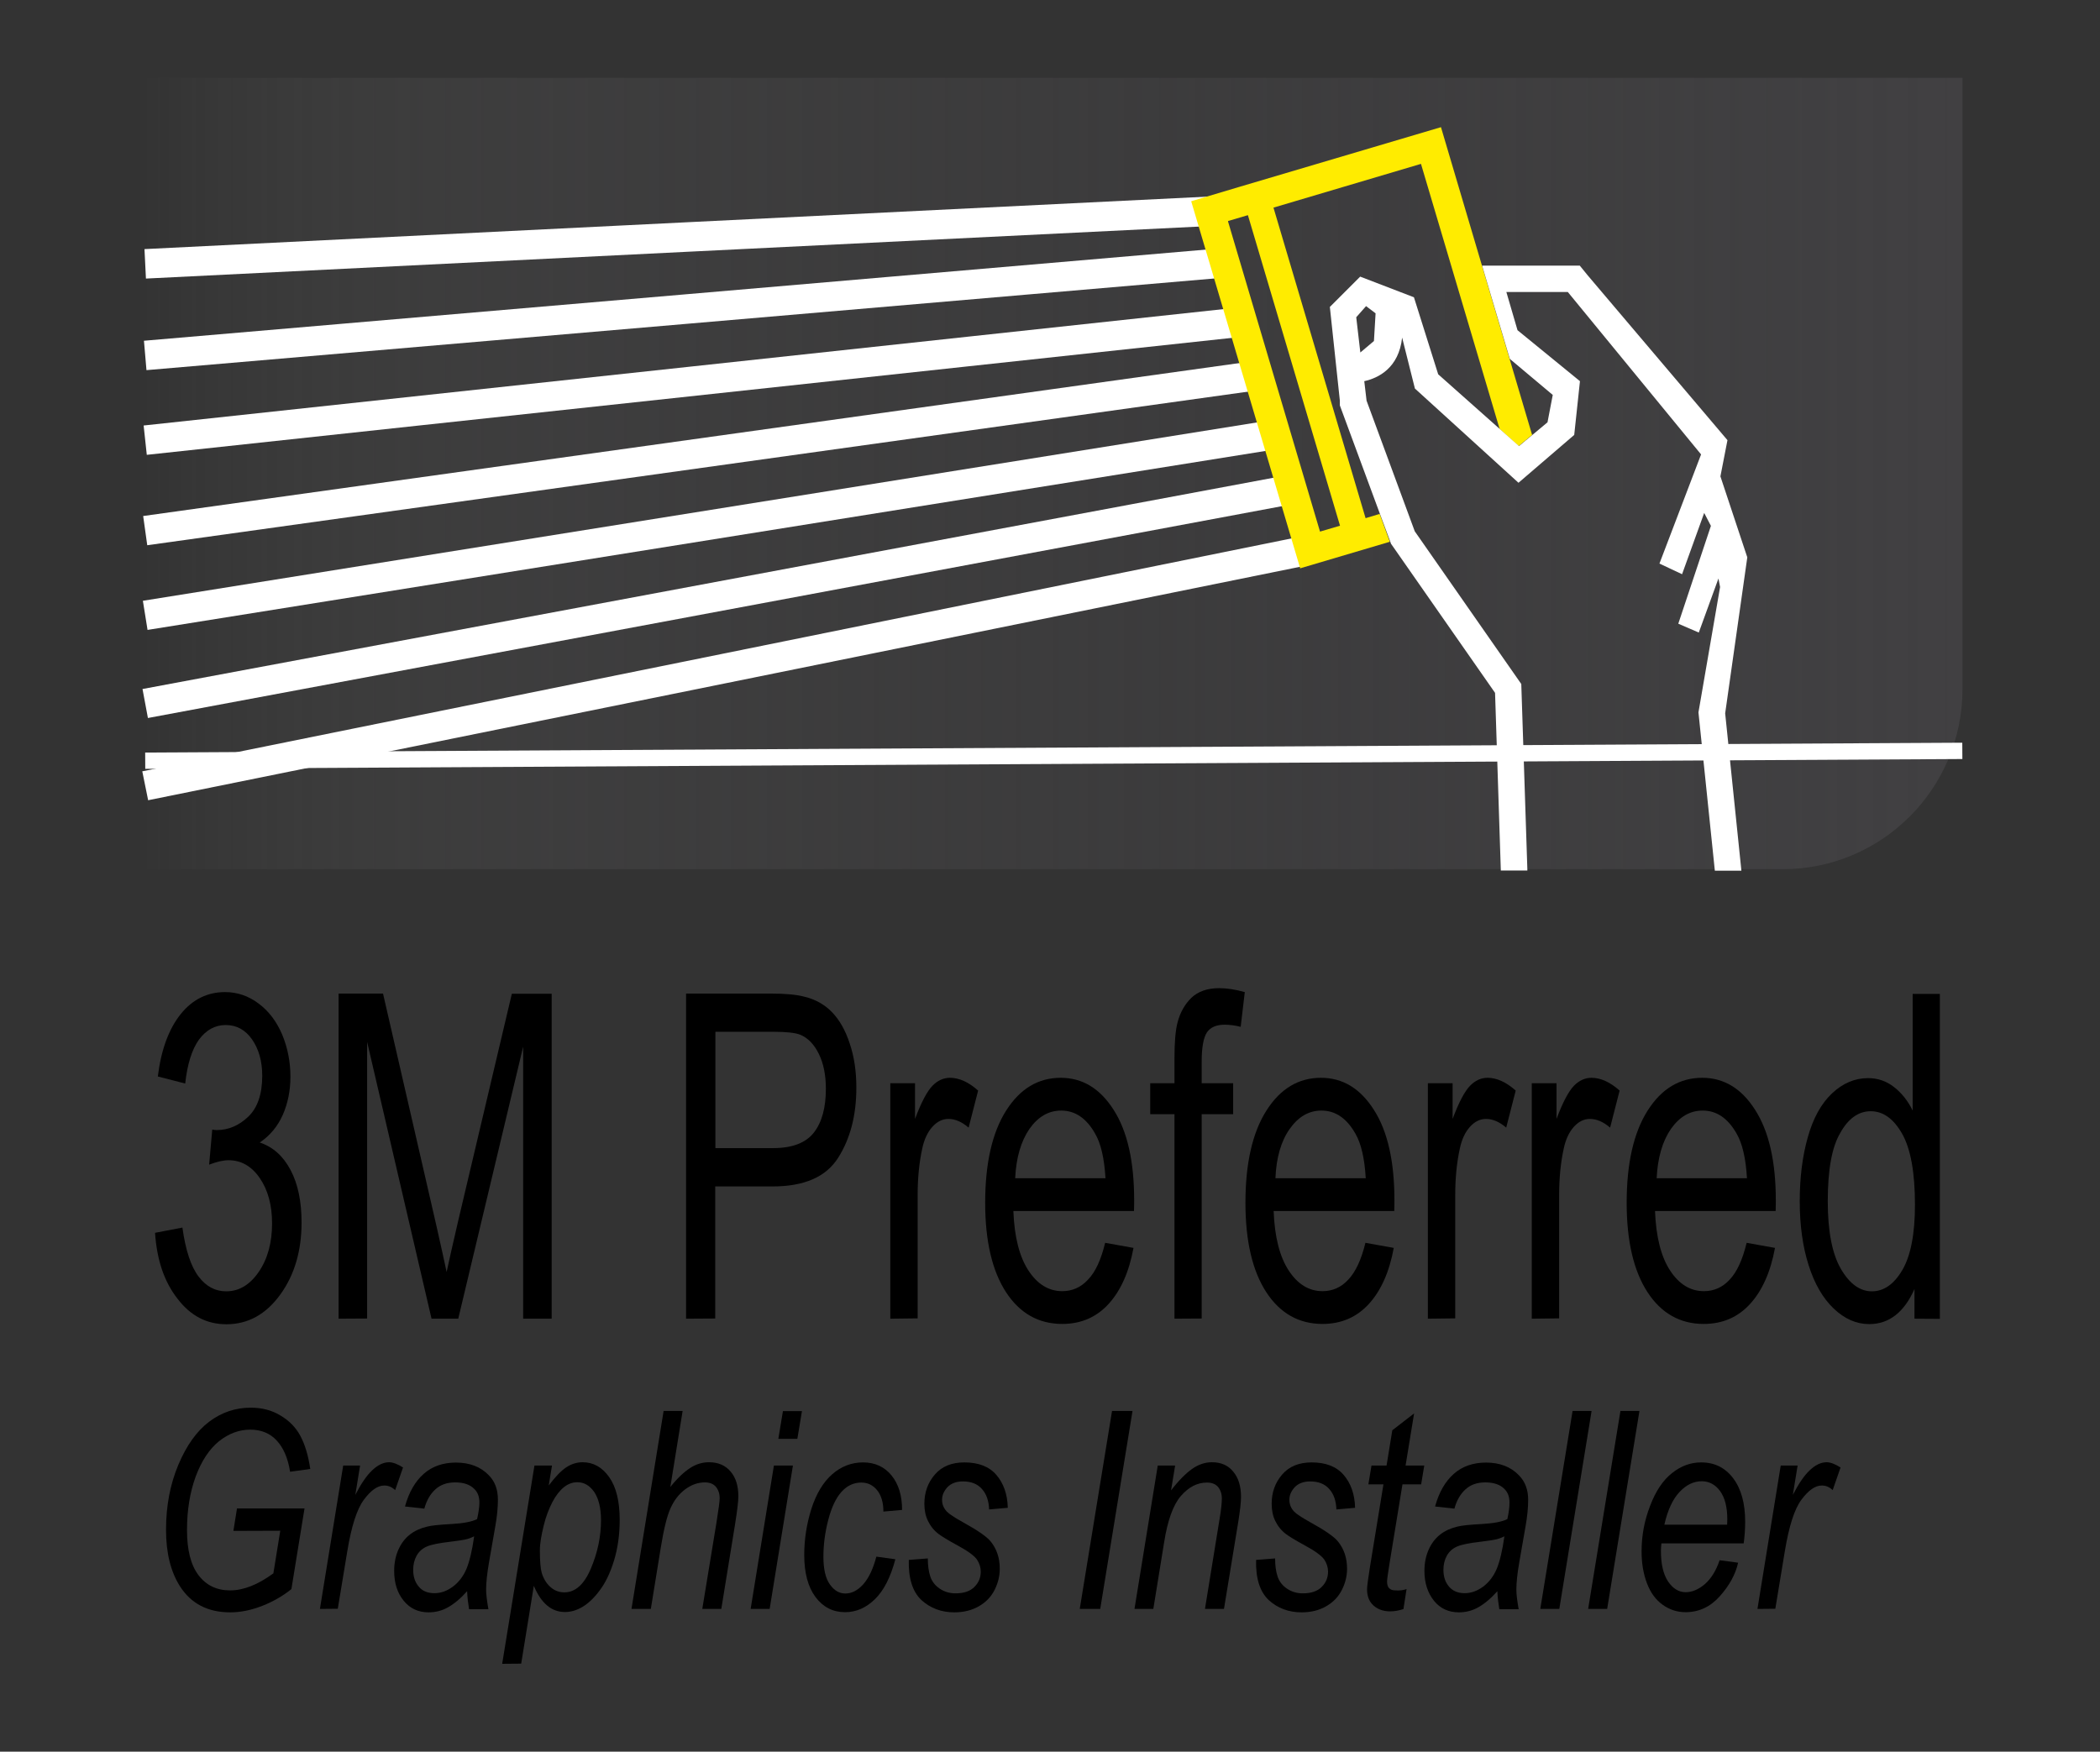 <?xml version="1.0" encoding="utf-8"?>
<!-- Generator: Adobe Illustrator 25.0.1, SVG Export Plug-In . SVG Version: 6.00 Build 0)  -->
<svg version="1.1" id="Layer_1" xmlns="http://www.w3.org/2000/svg" xmlns:xlink="http://www.w3.org/1999/xlink" x="0px" y="0px"
	 viewBox="0 0 1281.3 1068.9" style="enable-background:new 0 0 1281.3 1068.9;" xml:space="preserve">
<rect x="0" y="0" width="1281.3" height="1068.9" fill="#333333" stroke="none"/>
<style type="text/css">
	.st0{fill:url(#SVGID_1_);}
	.st1{fill:none;stroke:#FFFFFF;stroke-width:18;stroke-miterlimit:10;}
	.st2{fill:none;stroke:#FFFFFF;stroke-width:9.96;stroke-miterlimit:10;}
	.st3{fill:#FFEC00;}
	.st4{fill:#FFFFFF;}
</style>
<linearGradient id="SVGID_1_" gradientUnits="userSpaceOnUse" x1="86.57" y1="781.02" x2="1197.34" y2="781.02" gradientTransform="matrix(1 0 0 -1 0 1070)">
	<stop  offset="0" style="stop-color:#B0B0B0;stop-opacity:0"/>
	<stop  offset="5.170000e-02" style="stop-color:#969696;stop-opacity:5.170000e-02"/>
	<stop  offset="0.12" style="stop-color:#7C7B7C;stop-opacity:0.12"/>
	<stop  offset="0.198" style="stop-color:#666567;stop-opacity:0.198"/>
	<stop  offset="0.289" style="stop-color:#555456;stop-opacity:0.289"/>
	<stop  offset="0.402" style="stop-color:#4A494B;stop-opacity:0.402"/>
	<stop  offset="0.56" style="stop-color:#434244;stop-opacity:0.56"/>
	<stop  offset="1" style="stop-color:#414042"/>
</linearGradient>
<path class="st0" d="M1087.7,530.4H86.6V47.5h1110.8v373.2C1197.3,481.3,1148.2,530.4,1087.7,530.4z"/>
<path class="st1" d="M88.6,161c220.1-10.9,440.1-21.8,660.2-32.6"/>
<path class="st1" d="M88.6,216.9c220.6-18.9,441.1-37.8,661.6-56.8"/>
<path class="st1" d="M88.6,268.6c223.9-24.1,447.7-48.2,671.6-72.4"/>
<path class="st1" d="M88.6,323.8c227.2-31.7,454.3-63.4,681.5-95.1"/>
<path class="st1" d="M88.6,375.5c230.5-36.9,461-73.8,691.4-110.7"/>
<path class="st1" d="M88.6,429.3c232.9-43.5,465.7-87,698.5-130.5"/>
<path class="st1" d="M88.6,479.5C324.3,431.8,560,384,795.6,336.2"/>
<line class="st2" x1="88.6" y1="464.2" x2="1197.3" y2="458.2"/>
<path class="st3" d="M841.8,313.6l-8.6,2.6l-56.2-189.5L867,100l48,161.8l11.6,10.4l8.2-6.8L879.2,77.6L756.3,114l-29.5,8.8
	l66.5,224l54.7-16.2l-0.3-0.8L841.8,313.6z M805.4,324.4l-56.2-189.5l12.2-3.6l56.2,189.5L805.4,324.4z"/>
<path class="st4" d="M1066.1,340.1l-16.4-49.4l4.3-22.1l-85.3-100.6l-4.8-5.9h-7.7h-36.8h-15.1l16.9,56.9l26.2,22l-3.2,16.7
	l-17.4,14.5l-49.3-43.8l-14.8-47l-32.8-12.6l-18.5,18.5l6.1,57.2v2.9l1,2.7l23.5,63.6l0,0l6,16.1l0.3,0.8l0,0l0.4,1.2l1.2,1.7
	l62.3,89.3l3.5,107.8v0.6h16.2v-0.9l-3.7-112.9l-65-93.2l-29.4-79.7l-1.4-11.9c8.6-1.9,21.1-8,23.1-26.6l7.8,31.1l63.2,57.5l34-29.2
	l3.5-32.8l-38.1-31.1l-6.8-23.3h37.5l81.3,99.1l-25.4,66.6l13.8,6.5l13.5-37.4l4.1,7.9l-19.9,59.7l12.5,5.4l12-33l1,5.2l-13.2,76.5
	l10,96.6h16.2l-9.9-96L1066.1,340.1z M838.3,208.1l-8.3,7l-2.5-21.5l6-6.8l5.8,4.4L838.3,208.1z"/>
<g>
	<path d="M94.6,752.3l16.7-3.2c1.9,13.8,5.2,23.7,9.8,29.8c4.6,6.1,10.2,9.1,16.9,9.1c7.9,0,14.5-4,19.9-11.9
		c5.4-7.9,8.1-17.8,8.1-29.5c0-11.2-2.5-20.4-7.5-27.7c-5-7.3-11.4-10.9-19.1-10.9c-3.2,0-7.1,0.9-11.8,2.7l1.9-21.4
		c1.1,0.2,2,0.3,2.7,0.3c7.1,0,13.5-2.7,19.2-8.1c5.7-5.4,8.6-13.8,8.6-25c0-8.9-2.1-16.3-6.2-22.2c-4.1-5.9-9.5-8.8-16.1-8.8
		c-6.5,0-11.9,3-16.3,8.9c-4.3,6-7.1,14.9-8.4,26.8l-16.7-4.3c2-16.3,6.7-29,13.9-38c7.2-9,16.3-13.5,27.1-13.5
		c7.4,0,14.3,2.3,20.5,7c6.3,4.7,11,11,14.4,19c3.3,8,5,16.5,5,25.6c0,8.6-1.6,16.4-4.7,23.4s-7.8,12.6-14,16.8
		c8.1,2.7,14.3,8.3,18.8,16.8s6.7,19.2,6.7,32c0,17.3-4.3,32-13,44c-8.7,12-19.6,18.1-32.9,18.1c-12,0-21.9-5.2-29.8-15.6
		C100.2,782.2,95.7,768.8,94.6,752.3z"/>
	<path d="M206.6,804.7V606.3h27.1L266,746.8c3,13.1,5.1,22.9,6.5,29.4c1.5-7.2,4-17.8,7.2-31.8l32.6-138h24.3v198.3h-17.4v-166
		l-39.6,166h-16.3L224,635.8v168.8L206.6,804.7L206.6,804.7z"/>
	<path d="M418.6,804.7V606.3H470c9,0,16,0.6,20.7,1.9c6.7,1.6,12.3,4.7,16.8,9.3s8.2,10.9,10.9,19.1c2.8,8.2,4.1,17.2,4.1,27.1
		c0,16.9-3.7,31.1-11.1,42.8s-20.7,17.5-40,17.5h-35v80.6L418.6,804.7L418.6,804.7z M436.6,700.6h35.2c11.6,0,19.9-3.2,24.8-9.5
		c4.9-6.3,7.3-15.2,7.3-26.7c0-8.3-1.4-15.4-4.3-21.3s-6.7-9.8-11.4-11.7c-3-1.2-8.6-1.8-16.8-1.8h-34.9V700.6z"/>
	<path d="M543.2,804.7V661h15.1v21.8c3.8-10.2,7.4-16.9,10.6-20.2s6.8-4.9,10.7-4.9c5.6,0,11.4,2.6,17.2,7.8l-5.8,22.6
		c-4.1-3.5-8.2-5.3-12.3-5.3c-3.7,0-6.9,1.6-9.8,4.8s-5,7.6-6.2,13.3c-1.9,8.7-2.8,18.1-2.8,28.4v75.2L543.2,804.7L543.2,804.7z"/>
	<path d="M674.3,758.4l17.3,3.1c-2.7,14.7-7.8,26.1-15.2,34.2c-7.4,8.1-16.8,12.2-28.3,12.2c-14.4,0-25.9-6.5-34.3-19.4
		s-12.7-31.1-12.7-54.5c0-24.2,4.3-42.9,12.8-56.3s19.6-20,33.3-20c13.2,0,24,6.5,32.3,19.6c8.4,13.1,12.5,31.5,12.5,55.2
		c0,1.4,0,3.6-0.1,6.5h-73.6c0.6,15.8,3.7,27.9,9.2,36.3s12.4,12.6,20.6,12.6c6.1,0,11.4-2.3,15.7-7
		C668.4,776.2,671.8,768.7,674.3,758.4z M619.4,719h55.1c-0.7-12.1-2.8-21.2-6.3-27.2c-5.3-9.4-12.2-14.1-20.7-14.1
		c-7.7,0-14.1,3.7-19.4,11.2C622.9,696.5,620,706.5,619.4,719z"/>
	<path d="M716.6,804.7V679.9h-14.8V661h14.8v-15.3c0-9.7,0.6-16.8,1.8-21.5c1.6-6.3,4.5-11.4,8.5-15.3c4.1-3.9,9.7-5.9,17-5.9
		c4.7,0,9.9,0.8,15.6,2.4l-2.5,21.2c-3.5-0.9-6.8-1.3-9.8-1.3c-5.1,0-8.7,1.6-10.8,4.7c-2.1,3.2-3.2,9.1-3.2,17.7V661h19.2v18.9
		h-19.2v124.7L716.6,804.7L716.6,804.7z"/>
	<path d="M833.1,758.4l17.3,3.1c-2.7,14.7-7.8,26.1-15.2,34.2c-7.4,8.1-16.8,12.2-28.3,12.2c-14.4,0-25.9-6.5-34.3-19.4
		s-12.7-31.1-12.7-54.5c0-24.2,4.3-42.9,12.8-56.3s19.6-20,33.3-20c13.2,0,24,6.5,32.3,19.6c8.4,13.1,12.5,31.5,12.5,55.2
		c0,1.4,0,3.6-0.1,6.5h-73.6c0.6,15.8,3.7,27.9,9.2,36.3s12.4,12.6,20.6,12.6c6.1,0,11.4-2.3,15.7-7
		C827.1,776.2,830.6,768.7,833.1,758.4z M778.2,719h55.1c-0.7-12.1-2.8-21.2-6.3-27.2c-5.3-9.4-12.2-14.1-20.7-14.1
		c-7.7,0-14.1,3.7-19.4,11.2S778.7,706.5,778.2,719z"/>
	<path d="M871.2,804.7V661h15.1v21.8c3.8-10.2,7.4-16.9,10.6-20.2s6.8-4.9,10.7-4.9c5.6,0,11.4,2.6,17.2,7.8l-5.8,22.6
		c-4.1-3.5-8.2-5.3-12.3-5.3c-3.7,0-6.9,1.6-9.8,4.8s-5,7.6-6.2,13.3c-1.9,8.7-2.8,18.1-2.8,28.4v75.2L871.2,804.7L871.2,804.7z"/>
	<path d="M934.6,804.7V661h15.1v21.8c3.8-10.2,7.4-16.9,10.6-20.2s6.8-4.9,10.7-4.9c5.6,0,11.4,2.6,17.2,7.8l-5.8,22.6
		c-4.1-3.5-8.2-5.3-12.3-5.3c-3.7,0-6.9,1.6-9.8,4.8s-5,7.6-6.2,13.3c-1.9,8.7-2.8,18.1-2.8,28.4v75.2L934.6,804.7L934.6,804.7z"/>
	<path d="M1065.7,758.4l17.3,3.1c-2.7,14.7-7.8,26.1-15.2,34.2c-7.4,8.1-16.8,12.2-28.3,12.2c-14.4,0-25.9-6.5-34.3-19.4
		s-12.7-31.1-12.7-54.5c0-24.2,4.3-42.9,12.8-56.3s19.6-20,33.3-20c13.2,0,24,6.5,32.3,19.6c8.4,13.1,12.6,31.5,12.6,55.2
		c0,1.4,0,3.6-0.1,6.5h-73.6c0.6,15.8,3.7,27.9,9.2,36.3c5.5,8.4,12.4,12.6,20.6,12.6c6.1,0,11.4-2.3,15.7-7
		C1059.8,776.2,1063.2,768.7,1065.7,758.4z M1010.8,719h55.1c-0.7-12.1-2.8-21.2-6.3-27.2c-5.3-9.4-12.2-14.1-20.7-14.1
		c-7.7,0-14.1,3.7-19.4,11.2C1014.3,696.5,1011.4,706.5,1010.8,719z"/>
	<path d="M1168.1,804.7v-18.1c-6.3,14.2-15.5,21.4-27.6,21.4c-7.9,0-15.1-3.2-21.7-9.5s-11.7-15.1-15.3-26.5
		c-3.6-11.3-5.4-24.3-5.4-39c0-14.3,1.6-27.3,4.9-39c3.3-11.7,8.2-20.6,14.8-26.8c6.6-6.2,13.9-9.3,22-9.3c5.9,0,11.2,1.8,15.9,5.5
		c4.7,3.7,8.4,8.4,11.3,14.3v-71.2h16.6v198.3L1168.1,804.7L1168.1,804.7z M1115.2,733c0,18.4,2.7,32.2,8,41.3s11.6,13.7,18.9,13.7
		c7.3,0,13.5-4.3,18.6-13s7.7-22,7.7-39.8c0-19.7-2.6-34.1-7.8-43.3c-5.2-9.2-11.6-13.8-19.2-13.8c-7.4,0-13.7,4.4-18.6,13.3
		C1117.7,700,1115.2,713.9,1115.2,733z"/>
</g>
<g>
	<path d="M142.4,934.2l2.2-13.7h41.2l-8,49.2c-5.2,4.2-11.1,7.6-17.7,10.2c-6.6,2.6-13.2,4-19.6,4c-13.7,0-23.9-5.3-30.7-15.9
		c-5.7-9-8.5-20.5-8.5-34.5c0-14.5,2.5-27.7,7.5-39.6c5-11.9,11.3-20.7,18.9-26.4s16-8.5,25.3-8.5c6.7,0,12.7,1.5,18,4.7
		c5.3,3.1,9.4,7.2,12.2,12.4s4.9,12,6.1,20.3l-12.3,1.7c-1.3-8.3-4.1-14.7-8.2-19.1s-9.5-6.6-16.1-6.6c-6.8,0-13.2,2.4-19.1,7.1
		c-5.9,4.8-10.6,11.9-14.2,21.5c-3.5,9.6-5.3,20.5-5.3,32.7c0,12.1,2.3,21.3,7,27.5c4.7,6.2,11.1,9.3,19.3,9.3
		c8.2,0,17-3.5,26.4-10.4l4.2-26L142.4,934.2L142.4,934.2z"/>
	<path d="M195.2,981.8l14.2-87.5h10.3l-2.9,17.9c3.5-6.8,6.9-11.8,10.3-15s6.8-4.9,10.3-4.9c2.3,0,5.2,1.1,8.5,3.2l-4.8,13.8
		c-2-1.9-4.2-2.8-6.6-2.8c-4.1,0-8.2,2.9-12.5,8.7s-7.6,16.3-10.1,31.4l-5.8,35.1L195.2,981.8L195.2,981.8z"/>
	<path d="M285,971c-4,4.5-7.9,7.7-11.6,9.8s-7.7,3.1-11.9,3.1c-6.3,0-11.4-2.4-15.2-7.1c-3.9-4.8-5.8-10.8-5.8-18.2
		c0-4.9,0.9-9.2,2.6-13c1.7-3.8,4-6.8,6.9-9.1c2.9-2.3,6.4-3.9,10.5-4.9c2.6-0.7,7.6-1.2,14.9-1.6c7.3-0.4,12.5-1.4,15.7-3
		c0.9-4.1,1.4-7.4,1.4-10.1c0-3.5-1-6.2-3-8.2c-2.7-2.8-6.6-4.1-11.8-4.1c-4.9,0-8.9,1.4-12,4.2c-3.1,2.8-5.4,6.7-6.8,11.8
		l-11.8-1.3c2.4-8.7,6.2-15.3,11.4-19.9c5.2-4.6,11.8-6.9,19.7-6.9c8.4,0,15.1,2.6,20,7.7c3.8,3.8,5.6,8.8,5.6,15
		c0,4.7-0.5,10.1-1.6,16.2l-3.8,21.8c-1.2,6.9-1.8,12.5-1.8,16.9c0,2.8,0.5,6.7,1.4,11.9h-11.8C285.7,979,285.2,975.3,285,971z
		 M289.3,937.5c-1.6,0.8-3.4,1.5-5.2,1.9c-1.9,0.4-5,0.9-9.3,1.4c-6.8,0.8-11.5,1.7-14.3,2.9s-4.9,3.1-6.3,5.6
		c-1.4,2.6-2.1,5.4-2.1,8.6c0,4.2,1.1,7.6,3.4,10.3c2.2,2.7,5.4,4,9.6,4c3.9,0,7.5-1.3,11.1-3.9c3.5-2.6,6.4-6.2,8.4-10.9
		C286.5,952.8,288.1,946.1,289.3,937.5z"/>
	<path d="M306.4,1015.3l19.7-121h10.7l-2,12.2c4-5.3,7.5-9,10.7-11.1s6.5-3.1,10-3.1c6.5,0,11.9,3,16.2,9.1
		c4.3,6.1,6.4,14.8,6.4,26.1c0,9.1-1.2,17.4-3.5,24.9s-5.2,13.5-8.7,18.1c-3.4,4.6-6.9,7.9-10.4,10c-3.5,2.1-7.1,3.2-10.8,3.2
		c-8.2,0-14.5-5.3-19-16l-7.7,47.5L306.4,1015.3L306.4,1015.3z M329.4,946.1c0,6.5,0.4,11.1,1.1,13.6c1.1,3.6,2.8,6.5,5.3,8.7
		c2.4,2.2,5.3,3.3,8.5,3.3c6.7,0,12.1-4.8,16.2-14.5s6.2-19.5,6.2-29.5c0-7.4-1.4-13.1-4.1-17.2c-2.8-4-6.2-6-10.3-6
		c-3,0-5.7,1-8.2,3s-4.9,5-7,9s-4,8.8-5.4,14.6S329.4,941.8,329.4,946.1z"/>
	<path d="M385.3,981.8l19.6-120.8h11.6l-7.5,46.4c4.3-5.4,8.4-9.2,12.1-11.6s7.5-3.5,11.5-3.5c5.6,0,10,1.9,13.2,5.7
		s4.7,8.8,4.7,15.1c0,3.1-0.7,8.7-2,17l-8.4,51.7h-11.6l8.7-53c1.2-7.7,1.9-12.5,1.9-14.5c0-2.8-0.8-5.2-2.3-7s-3.8-2.7-6.7-2.7
		c-4.2,0-8.2,1.4-12,4.2s-6.8,6.7-9,11.6c-2.2,4.9-4.1,12.8-5.9,23.8l-6.1,37.6H385.3z"/>
	<path d="M458,981.8l14.2-87.5h11.6l-14.2,87.5H458z M474.9,878l2.8-16.9h11.6l-2.8,16.9H474.9z"/>
	<path d="M534.7,949.9l11.6,1.6c-2.9,10.9-7,19-12.4,24.3c-5.4,5.3-11.5,8-18.3,8c-7.4,0-13.4-3.1-18-9.2
		c-4.6-6.2-6.9-14.7-6.9-25.8c0-9.6,1.5-19,4.4-28.2c3-9.2,7.2-16.2,12.7-21c5.5-4.8,11.8-7.2,18.8-7.2c7.3,0,13.1,2.7,17.4,8
		s6.4,12.3,6.4,21l-11.4,1c0-5.5-1.3-9.9-3.8-13c-2.5-3.1-5.7-4.7-9.7-4.7c-4.7,0-8.7,1.9-12.1,5.7c-3.4,3.8-6.1,9.5-8.1,17.3
		c-2,7.7-2.9,15.1-2.9,22.3c0,7.5,1.3,13.1,3.9,16.8c2.6,3.7,5.7,5.6,9.5,5.6c3.8,0,7.4-1.8,10.8-5.5
		C530,963.1,532.7,957.5,534.7,949.9z"/>
	<path d="M554.5,951.9l11.6-0.9c0,4.3,0.5,7.9,1.5,11c1,3,2.9,5.5,5.7,7.4s6,2.9,9.7,2.9c5.1,0,9-1.3,11.6-4
		c2.6-2.6,3.8-5.7,3.8-9.3c0-2.6-0.8-5-2.3-7.3c-1.6-2.3-5.5-5.2-11.6-8.5s-10.1-5.8-11.8-7.1c-2.9-2.2-5-4.9-6.5-8
		c-1.5-3-2.2-6.5-2.2-10.5c0-6.9,2.1-12.8,6.4-17.8s10.3-7.4,18-7.4c8.6,0,15.1,2.5,19.5,7.6s6.8,11.8,7,20.1l-11.4,1
		c-0.2-5.3-1.6-9.4-4.4-12.5c-2.7-3.1-6.6-4.6-11.6-4.6c-4,0-7.2,1.2-9.4,3.5c-2.2,2.4-3.3,4.9-3.3,7.7c0,2.8,1,5.2,2.9,7.2
		c1.3,1.4,4.6,3.6,10,6.6c8.9,4.9,14.5,8.8,16.8,11.7c3.7,4.6,5.5,10.1,5.5,16.6c0,4.3-1,8.6-3.1,12.8c-2.1,4.2-5.2,7.5-9.5,10
		s-9.3,3.8-15.1,3.8c-7.9,0-14.6-2.5-20.1-7.5C556.8,971.3,554.2,963.2,554.5,951.9z"/>
	<path d="M658.8,981.8l19.7-120.8H691l-19.7,120.8H658.8z"/>
	<path d="M692.2,981.8l14.2-87.5H717l-2.5,15.2c4.6-6,8.9-10.3,12.8-13.1c4-2.8,8-4.1,12.2-4.1c5.5,0,9.9,1.9,13,5.8
		c3.2,3.8,4.7,9,4.7,15.4c0,3.2-0.6,8.3-1.7,15.3l-8.7,53h-11.6l9-55.4c0.9-5.4,1.3-9.4,1.3-11.9c0-2.9-0.8-5.3-2.3-7.1
		s-3.8-2.7-6.8-2.7c-6,0-11.2,2.8-15.9,8.2s-8.1,14.9-10.2,28.2l-6.6,40.7L692.2,981.8L692.2,981.8z"/>
	<path d="M766.4,951.9L778,951c0,4.3,0.5,7.9,1.5,11c1,3,2.9,5.5,5.7,7.4s6,2.9,9.7,2.9c5.1,0,9-1.3,11.6-4c2.6-2.6,3.8-5.7,3.8-9.3
		c0-2.6-0.8-5-2.3-7.3c-1.6-2.3-5.5-5.2-11.6-8.5s-10.1-5.8-11.8-7.1c-2.9-2.2-5-4.9-6.5-8c-1.5-3-2.2-6.5-2.2-10.5
		c0-6.9,2.1-12.8,6.4-17.8s10.3-7.4,18-7.4c8.6,0,15.1,2.5,19.5,7.6s6.8,11.8,7,20.1l-11.4,1c-0.2-5.3-1.6-9.4-4.4-12.5
		c-2.7-3.1-6.6-4.6-11.6-4.6c-4,0-7.2,1.2-9.4,3.5c-2.2,2.4-3.3,4.9-3.3,7.7c0,2.8,1,5.2,2.9,7.2c1.3,1.4,4.6,3.6,10,6.6
		c8.9,4.9,14.5,8.8,16.8,11.7c3.7,4.6,5.5,10.1,5.5,16.6c0,4.3-1,8.6-3.1,12.8c-2.1,4.2-5.2,7.5-9.5,10s-9.3,3.8-15.1,3.8
		c-7.9,0-14.6-2.5-20.1-7.5C768.7,971.3,766.1,963.2,766.4,951.9z"/>
	<path d="M858.2,969.7l-1.9,12.2c-2.8,0.9-5.5,1.4-8.1,1.4c-4.6,0-8.3-1.5-11-4.4c-2-2.2-3.1-5.2-3.1-9c0-1.9,0.6-6.3,1.7-13.3
		l8.3-50.8h-9.2l1.9-11.5h9.2l3.5-21.5l13.3-10.3l-5.2,31.8h11.4l-1.9,11.5h-11.4l-7.9,48.3c-1,6.2-1.5,9.8-1.5,11
		c0,1.8,0.4,3.1,1.2,4c0.8,0.9,2.1,1.4,3.9,1.4C853.9,970.7,856.2,970.4,858.2,969.7z"/>
	<path d="M913.6,971c-4,4.5-7.9,7.7-11.6,9.8s-7.7,3.1-11.9,3.1c-6.3,0-11.4-2.4-15.2-7.1c-3.8-4.8-5.8-10.8-5.8-18.2
		c0-4.9,0.9-9.2,2.6-13c1.7-3.8,4-6.8,6.9-9.1c2.9-2.3,6.4-3.9,10.5-4.9c2.6-0.7,7.6-1.2,14.9-1.6c7.3-0.4,12.5-1.4,15.7-3
		c0.9-4.1,1.3-7.4,1.3-10.1c0-3.5-1-6.2-3-8.2c-2.7-2.8-6.6-4.1-11.8-4.1c-4.9,0-8.9,1.4-12,4.2c-3.1,2.8-5.4,6.7-6.8,11.8
		l-11.8-1.3c2.4-8.7,6.2-15.3,11.4-19.9s11.8-6.9,19.7-6.9c8.4,0,15.1,2.6,20,7.7c3.8,3.8,5.7,8.8,5.7,15c0,4.7-0.5,10.1-1.6,16.2
		l-3.8,21.8c-1.2,6.9-1.8,12.5-1.8,16.9c0,2.8,0.5,6.7,1.4,11.9h-11.8C914.3,979,913.8,975.3,913.6,971z M917.9,937.5
		c-1.6,0.8-3.4,1.5-5.2,1.9c-1.9,0.4-5,0.9-9.3,1.4c-6.8,0.8-11.5,1.7-14.3,2.9s-4.9,3.1-6.3,5.6s-2.1,5.4-2.1,8.6
		c0,4.2,1.1,7.6,3.4,10.3s5.5,4,9.6,4c3.8,0,7.5-1.3,11.1-3.9c3.5-2.6,6.4-6.2,8.4-10.9C915.1,952.8,916.7,946.1,917.9,937.5z"/>
	<path d="M939.8,981.8l19.7-120.8h11.6l-19.7,120.8H939.8z"/>
	<path d="M969,981.8l19.7-120.8h11.6l-19.7,120.8H969z"/>
	<path d="M1049.2,952.1l11.3,1.5c-1.6,7.2-5.4,14-11.2,20.5s-12.8,9.7-20.9,9.7c-5,0-9.7-1.5-13.9-4.5c-4.2-3-7.4-7.3-9.6-13.1
		c-2.2-5.7-3.3-12.2-3.3-19.5c0-9.6,1.7-18.8,5.2-27.8c3.4-9,7.9-15.7,13.4-20c5.5-4.4,11.4-6.5,17.8-6.5c8.1,0,14.6,3.2,19.5,9.7
		s7.3,15.3,7.3,26.5c0,4.3-0.3,8.7-0.9,13.2h-50.2c-0.2,1.7-0.3,3.2-0.3,4.6c0,8.2,1.5,14.4,4.4,18.7c2.9,4.3,6.5,6.5,10.7,6.5
		c4,0,7.9-1.7,11.8-5C1044.1,963.2,1047.1,958.4,1049.2,952.1z M1015.5,930.4h38.3c0-1.5,0.1-2.6,0.1-3.3c0-7.5-1.5-13.2-4.4-17.2
		s-6.7-6-11.2-6c-5,0-9.5,2.2-13.6,6.6C1020.5,915,1017.5,921.6,1015.5,930.4z"/>
	<path d="M1072.3,981.8l14.2-87.5h10.3l-2.9,17.9c3.5-6.8,6.9-11.8,10.3-15c3.4-3.2,6.8-4.9,10.3-4.9c2.3,0,5.2,1.1,8.5,3.2
		l-4.8,13.8c-2-1.9-4.2-2.8-6.6-2.8c-4.1,0-8.2,2.9-12.5,8.7s-7.6,16.3-10.1,31.4l-5.8,35.1L1072.3,981.8L1072.3,981.8z"/>
</g>
</svg>
